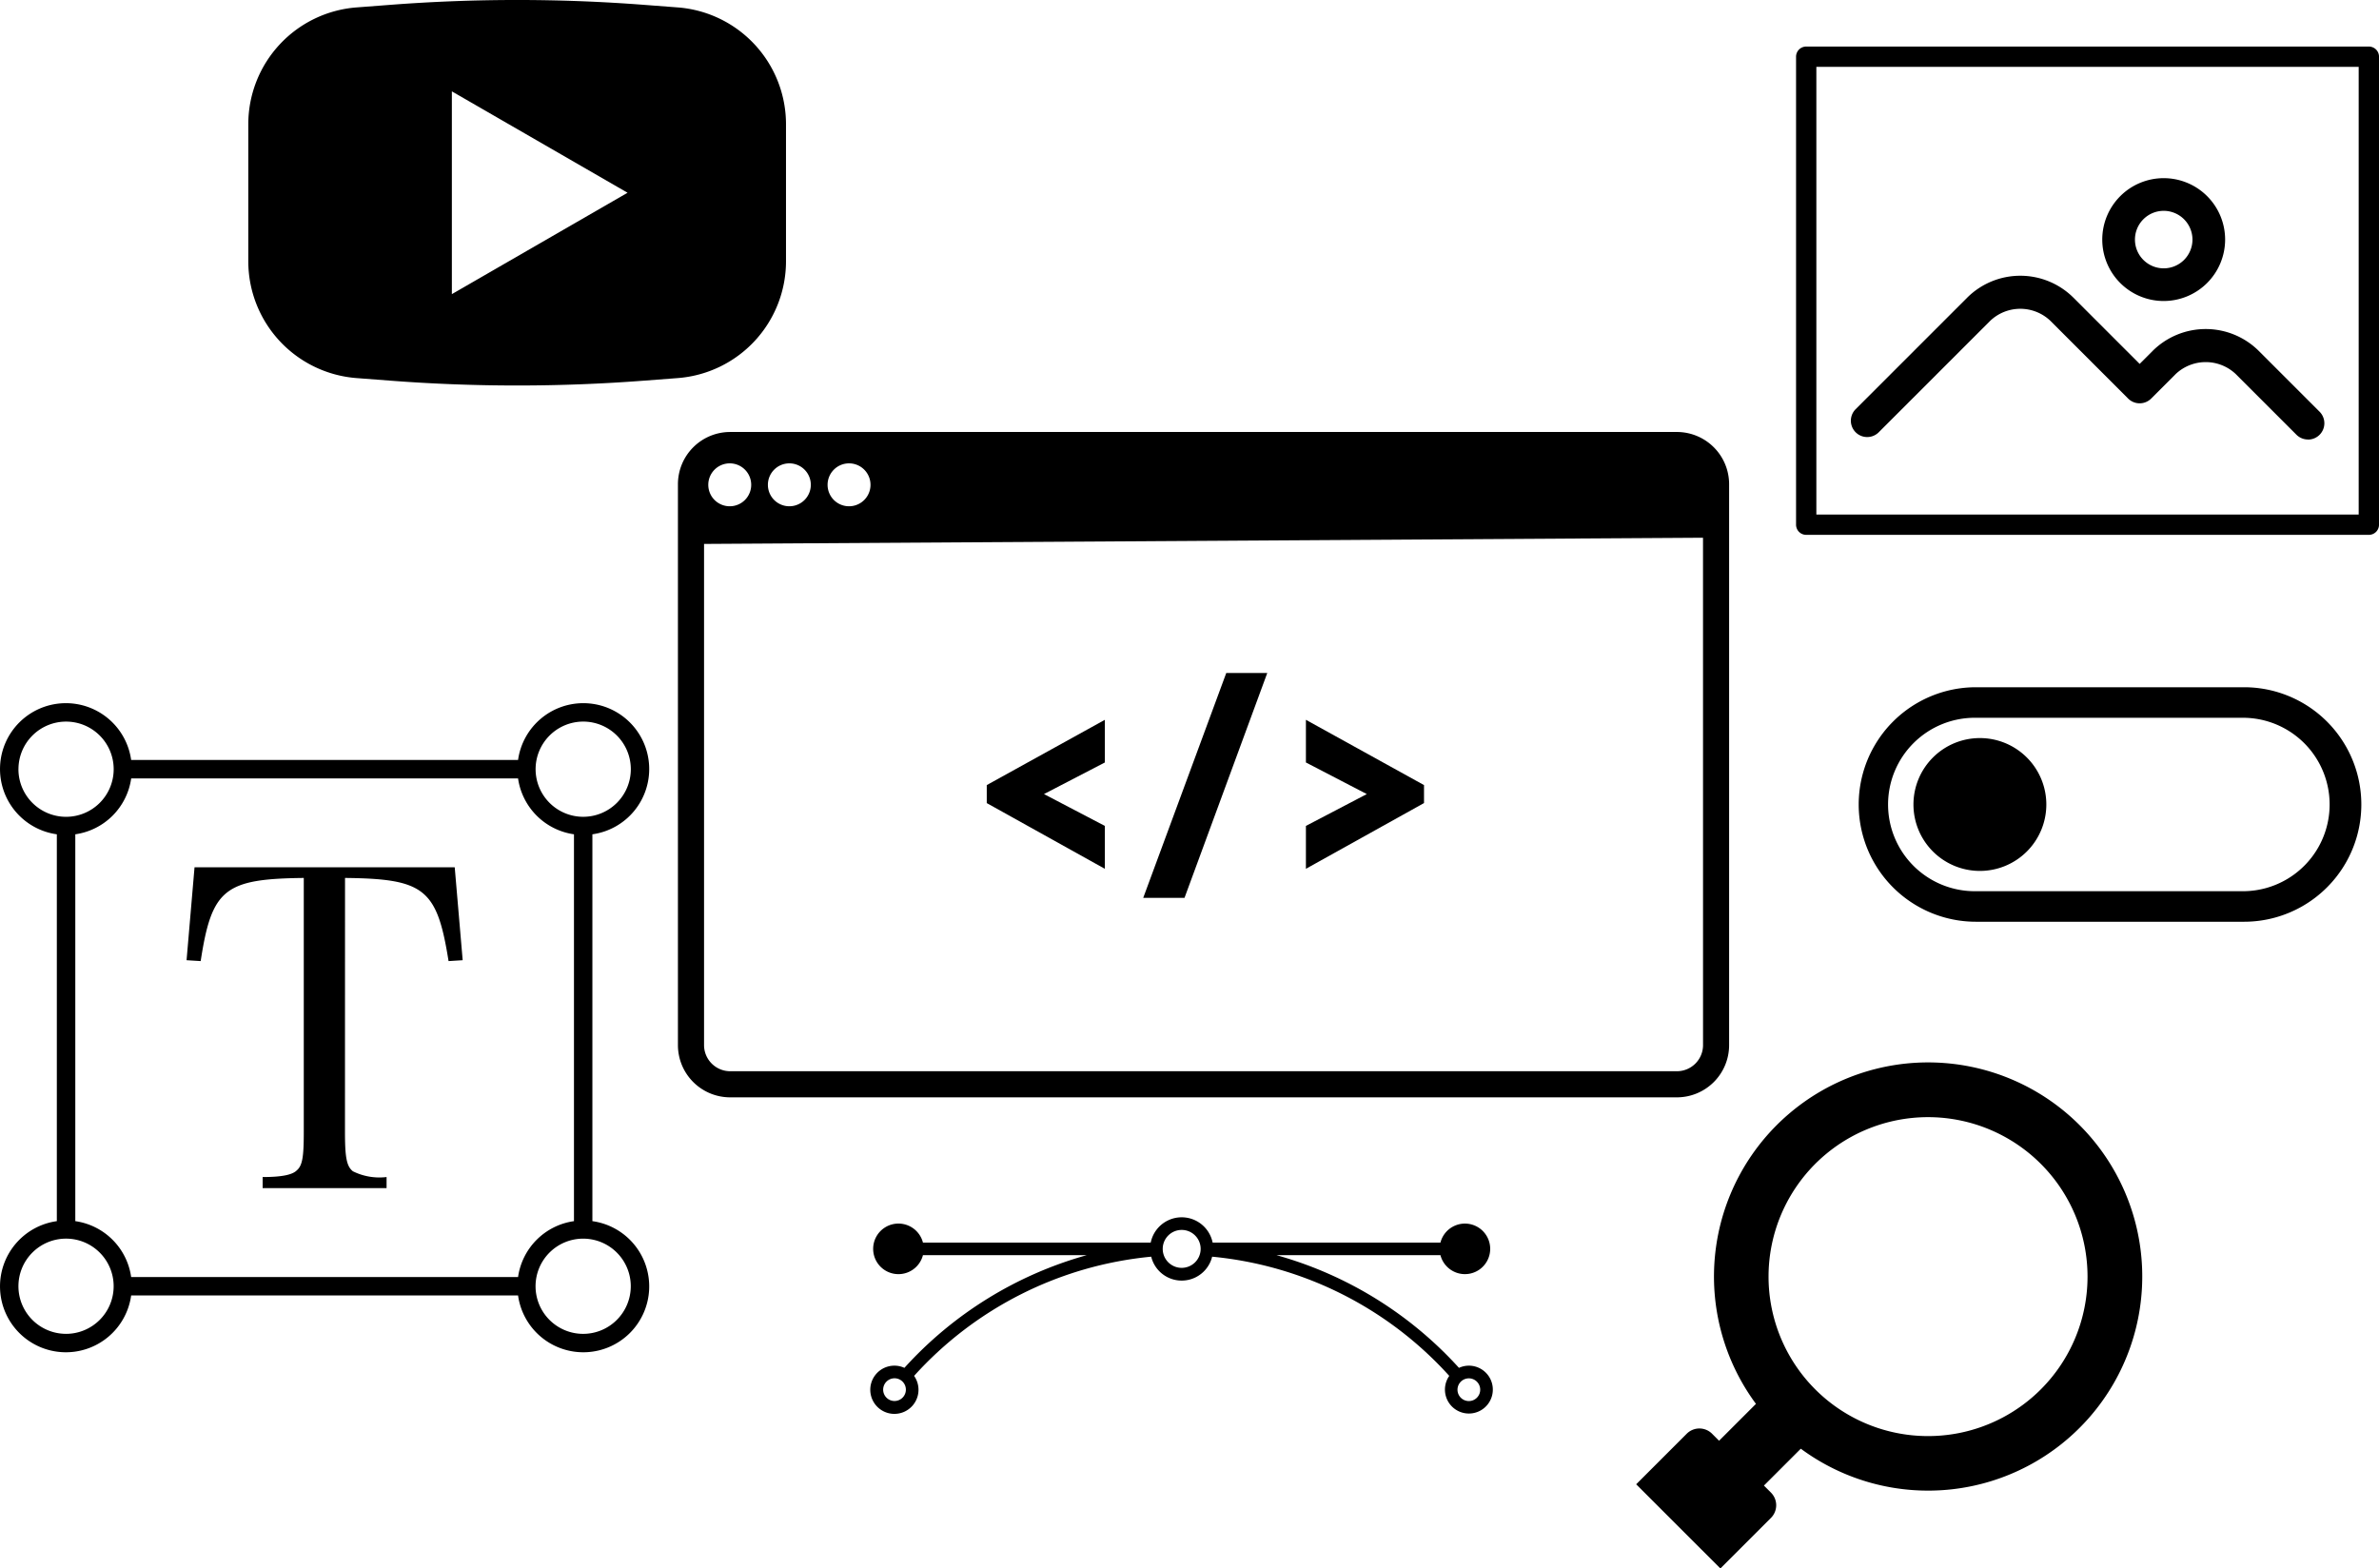 <svg id="グループ_882" data-name="グループ 882" xmlns="http://www.w3.org/2000/svg" xmlns:xlink="http://www.w3.org/1999/xlink" width="151.654" height="100" viewBox="0 0 151.654 100">
  <defs>
    <clipPath id="clip-path">
      <rect id="長方形_497" data-name="長方形 497" width="151.654" height="100"/>
    </clipPath>
  </defs>
  <g id="グループ_262" data-name="グループ 262" clip-path="url(#clip-path)">
    <path id="パス_475" data-name="パス 475" d="M157.921,88.2a13.652,13.652,0,0,0-20.629,17.772l-2.351,2.351-.447-.447a1.141,1.141,0,0,0-1.615,0l-3.223,3.223,5.368,5.367,3.223-3.223a1.141,1.141,0,0,0,0-1.615l-.447-.447,2.351-2.351A13.652,13.652,0,0,0,157.921,88.2m-2.47,16.848a10.167,10.167,0,1,1,0-14.378,10.167,10.167,0,0,1,0,14.378" transform="translate(-25.355 -16.466)"/>
    <path id="パス_476" data-name="パス 476" d="M117.4,34.238H57.053a3.331,3.331,0,0,0-3.331,3.331V73.328a3.331,3.331,0,0,0,3.331,3.331H117.4a3.331,3.331,0,0,0,3.332-3.331V37.569a3.331,3.331,0,0,0-3.332-3.331m-52.77,2a1.368,1.368,0,1,1-1.368,1.368,1.368,1.368,0,0,1,1.368-1.368m-3.805,0a1.368,1.368,0,1,1-1.368,1.368,1.368,1.368,0,0,1,1.368-1.368m-3.8,0a1.368,1.368,0,1,1-1.368,1.368,1.368,1.368,0,0,1,1.368-1.368m62.045,37.09a1.668,1.668,0,0,1-1.666,1.666H57.053a1.668,1.668,0,0,1-1.666-1.666V41.375l63.681-.395Z" transform="translate(-10.506 -6.696)"/>
    <path id="パス_477" data-name="パス 477" d="M171.856,56.415a5.529,5.529,0,0,1,0,11.057h-17.09a5.529,5.529,0,1,1,0-11.057Zm0-1.947h-17.09a7.475,7.475,0,1,0,0,14.951h17.09a7.475,7.475,0,1,0,0-14.951" transform="translate(-28.804 -10.652)"/>
    <path id="パス_478" data-name="パス 478" d="M160.1,62.731a4.235,4.235,0,1,1-4.235-4.235,4.235,4.235,0,0,1,4.235,4.235" transform="translate(-29.653 -11.439)"/>
    <path id="パス_479" data-name="パス 479" d="M47.051.473,44.865.306a105.945,105.945,0,0,0-16.106,0L26.575.473a7.471,7.471,0,0,0-6.9,7.449v8.734a7.472,7.472,0,0,0,6.9,7.449l2.185.167a106.153,106.153,0,0,0,16.106,0l2.186-.167a7.471,7.471,0,0,0,6.9-7.449V7.922a7.47,7.47,0,0,0-6.9-7.449m-14.4,18.28V5.825l11.2,6.464Z" transform="translate(-3.847)"/>
    <path id="パス_480" data-name="パス 480" d="M37.763,88.755V64.091a4.2,4.2,0,1,0-4.738-4.738H8.361a4.2,4.2,0,1,0-4.738,4.738V88.755a4.2,4.2,0,1,0,4.738,4.738H33.025a4.2,4.2,0,1,0,4.738-4.738M8.361,60.528H33.025a4.2,4.2,0,0,0,3.564,3.563V88.755a4.194,4.194,0,0,0-3.564,3.563H8.361A4.193,4.193,0,0,0,4.8,88.755V64.091a4.194,4.194,0,0,0,3.563-3.563m28.814-3.623a3.035,3.035,0,1,1-3.034,3.035,3.038,3.038,0,0,1,3.034-3.035m-36,3.035A3.035,3.035,0,1,1,4.21,62.976,3.038,3.038,0,0,1,1.175,59.94m3.035,36a3.035,3.035,0,1,1,3.035-3.035A3.038,3.038,0,0,1,4.21,95.941m32.965,0a3.035,3.035,0,1,1,3.035-3.035,3.038,3.038,0,0,1-3.035,3.035" transform="translate(0 -10.899)"/>
    <path id="パス_481" data-name="パス 481" d="M24.882,85.611c0,1.664.113,2.2.508,2.51a3.8,3.8,0,0,0,2.144.366v.706h-7.9v-.706c1.212,0,1.89-.14,2.172-.422.367-.311.45-.874.45-2.454V69.418c-5.049.056-5.867.7-6.572,5.3l-.9-.056.508-5.924H31.878l.507,5.924-.9.056c-.734-4.6-1.524-5.247-6.6-5.3Z" transform="translate(-2.891 -13.443)"/>
    <path id="パス_482" data-name="パス 482" d="M85.723,63.814v2.735l-7.528-4.19V61.211l7.528-4.161v2.72l-3.881,2.014Z" transform="translate(-15.292 -11.157)"/>
    <path id="パス_483" data-name="パス 483" d="M98.5,53.34,93.225,67.675H90.593L95.886,53.34Z" transform="translate(-17.716 -10.431)"/>
    <path id="パス_484" data-name="パス 484" d="M103.486,59.77v-2.72l7.528,4.161v1.147l-7.528,4.19V63.814l3.881-2.029Z" transform="translate(-20.238 -11.157)"/>
    <path id="パス_485" data-name="パス 485" d="M107.126,105.936a1.513,1.513,0,0,0-.63.14,24.615,24.615,0,0,0-11.64-7.187h10.459a1.611,1.611,0,1,0,0-.8H90.793a2.014,2.014,0,0,0-3.947,0H72.326a1.612,1.612,0,1,0,0,.8H82.775a24.6,24.6,0,0,0-11.631,7.187,1.514,1.514,0,0,0-.631-.14,1.537,1.537,0,1,0,1.249.652,23.334,23.334,0,0,1,15.115-7.6,2,2,0,0,0,3.885,0,23.34,23.34,0,0,1,15.115,7.6,1.526,1.526,0,1,0,1.248-.652m-36.612,2.253a.724.724,0,1,1,.725-.724.725.725,0,0,1-.725.724M88.82,99.7a1.209,1.209,0,1,1,1.209-1.209A1.21,1.21,0,0,1,88.82,99.7m18.306,8.493a.724.724,0,1,1,.724-.724.725.725,0,0,1-.724.724" transform="translate(-13.491 -18.866)"/>
    <path id="パス_486" data-name="パス 486" d="M178.84,34.821H142.974a.647.647,0,0,1-.648-.647V4.337a.647.647,0,0,1,.648-.648H178.84a.647.647,0,0,1,.648.648V34.174a.647.647,0,0,1-.648.647M143.62,33.527h34.572V4.983H143.62Z" transform="translate(-27.833 -0.721)"/>
    <path id="パス_487" data-name="パス 487" d="M175.811,32.294a1.039,1.039,0,0,1-.736-.3l-3.865-3.865a2.784,2.784,0,0,0-3.844,0l-1.553,1.553a1.041,1.041,0,0,1-1.472,0l-4.951-4.951a2.782,2.782,0,0,0-3.844,0l-7.114,7.114a1.041,1.041,0,0,1-1.472-1.472l7.114-7.114a4.8,4.8,0,0,1,6.788,0l4.215,4.215.816-.817a4.8,4.8,0,0,1,6.788,0l3.865,3.865a1.041,1.041,0,0,1-.736,1.777" transform="translate(-28.68 -4.273)"/>
    <path id="パス_488" data-name="パス 488" d="M170.509,21.952a3.916,3.916,0,1,1,3.915-3.916,3.921,3.921,0,0,1-3.915,3.916m0-5.749a1.833,1.833,0,1,0,1.833,1.833,1.836,1.836,0,0,0-1.833-1.833" transform="translate(-32.579 -2.761)"/>
  </g>
</svg>
